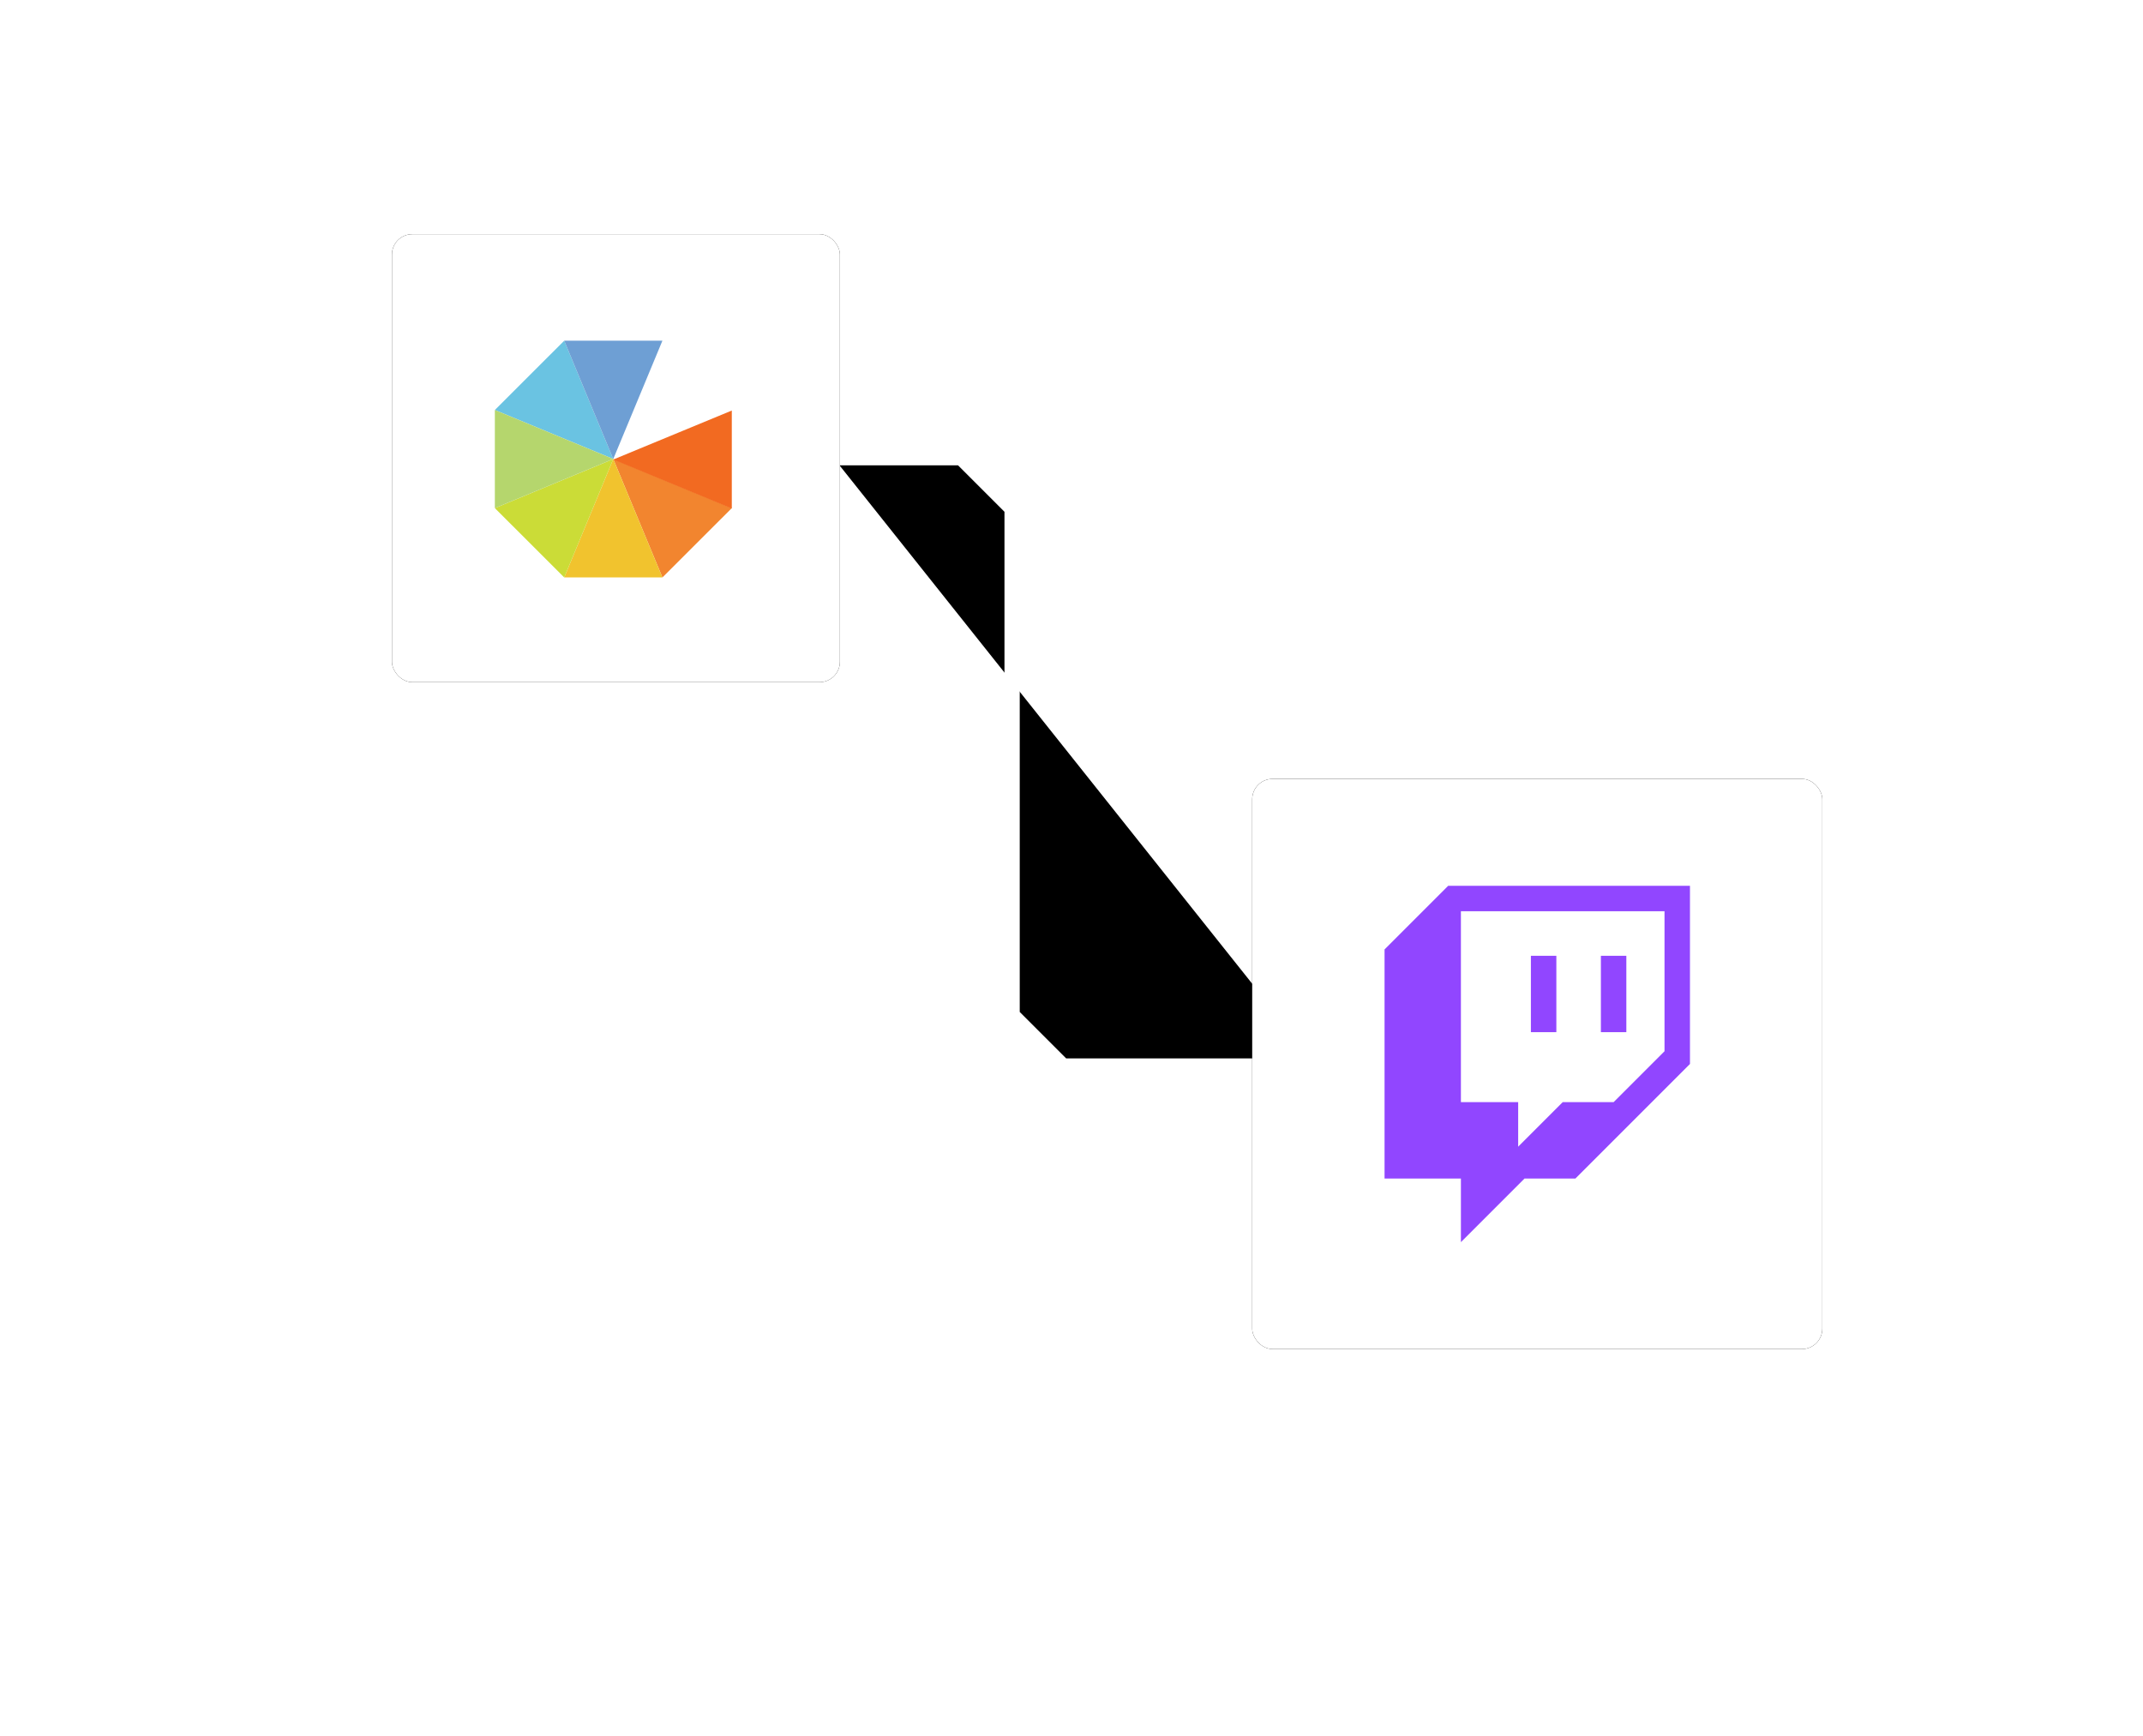 <svg height="341" viewBox="0 0 421 341" width="421" xmlns="http://www.w3.org/2000/svg" xmlns:xlink="http://www.w3.org/1999/xlink"><defs><radialGradient id="a" cx="48.157%" cy="50%" gradientTransform="matrix(0 1 -.652 0 .808 .018)" r="62.774%"><stop offset=".014" stop-color="#fff" stop-opacity=".25"/><stop offset="1" stop-color="#fff" stop-opacity="0"/></radialGradient><path id="b" d="m205.729 89.91h25.103l10 10v99.497l10 10h50.044"/><filter id="c" height="192.9%" width="216.7%" x="-58.3%" y="-46.4%"><feMorphology in="SourceAlpha" operator="dilate" radius="1.5" result="shadowSpreadOuter1"/><feOffset dx="0" dy="0" in="shadowSpreadOuter1" result="shadowOffsetOuter1"/><feMorphology in="SourceAlpha" operator="erode" radius="1.5" result="shadowInner"/><feOffset dx="0" dy="0" in="shadowInner" result="shadowInner"/><feComposite in="shadowOffsetOuter1" in2="shadowInner" operator="out" result="shadowOffsetOuter1"/><feGaussianBlur in="shadowOffsetOuter1" result="shadowBlurOuter1" stdDeviation="18"/><feColorMatrix in="shadowBlurOuter1" type="matrix" values="0 0 0 0 0.067   0 0 0 0 0.082   0 0 0 0 0.098  0 0 0 0.4 0"/></filter><rect id="d" height="88" rx="4" width="88"/><filter id="e" height="222.7%" width="222.7%" x="-61.4%" y="-61.4%"><feOffset dx="0" dy="0" in="SourceAlpha" result="shadowOffsetOuter1"/><feGaussianBlur in="shadowOffsetOuter1" result="shadowBlurOuter1" stdDeviation="18"/><feColorMatrix in="shadowBlurOuter1" type="matrix" values="0 0 0 0 0.067   0 0 0 0 0.082   0 0 0 0 0.098  0 0 0 0.4 0"/></filter><rect id="f" height="112" rx="4" width="112"/><filter id="g" height="196.4%" width="196.4%" x="-48.2%" y="-48.2%"><feOffset dx="0" dy="0" in="SourceAlpha" result="shadowOffsetOuter1"/><feGaussianBlur in="shadowOffsetOuter1" result="shadowBlurOuter1" stdDeviation="18"/><feColorMatrix in="shadowBlurOuter1" type="matrix" values="0 0 0 0 0.067   0 0 0 0 0.082   0 0 0 0 0.098  0 0 0 0.4 0"/></filter></defs><g fill="none" fill-rule="evenodd" transform="translate(-42)"><path d="m63.749 286.336c3.593 0 6.505 2.914 6.505 6.508 0 3.594-2.912 6.508-6.505 6.508-3.147 0-5.772-2.236-6.375-5.206h-57.374v-2.603h57.374c.603-2.97 3.228-5.206 6.375-5.206zm270.607 13.015c-3.593 0-6.505-2.914-6.505-6.508 0-3.594 2.912-6.508 6.505-6.508 3.147 0 5.772 2.236 6.375 5.206h54.772v2.603h-54.772c-.603 2.97-3.228 5.206-6.375 5.206zm0 20.824c-3.593 0-6.505-2.914-6.505-6.508s2.912-6.508 6.505-6.508c3.147 0 5.772 2.236 6.375 5.206h54.772v2.603h-54.772c-.603 2.97-3.228 5.206-6.375 5.206zm20.816-158.786c3.593 0 6.505 2.914 6.505 6.508 0 3.594-2.912 6.508-6.505 6.508-3.147 0-5.772-2.236-6.375-5.206h-77.146c-.603 2.97-3.228 5.206-6.375 5.206-3.593 0-6.505-2.914-6.505-6.508 0-3.594 2.912-6.508 6.505-6.508 3.147 0 5.772 2.236 6.375 5.206h77.146c.603-2.97 3.228-5.206 6.375-5.206zm-333.055-62.473c3.593 0 6.505 2.914 6.505 6.508s-2.912 6.508-6.505 6.508c-3.147 0-5.772-2.236-6.375-5.206h-15.742v-2.603h15.742c.603-2.97 3.228-5.206 6.375-5.206zm242.975 54.664c-3.593 0-6.505-2.914-6.505-6.508s2.912-6.508 6.505-6.508c3.147 0 5.772 2.236 6.375 5.206h98.146c.603-2.97 3.228-5.206 6.375-5.206 3.593 0 6.505 2.914 6.505 6.508s-2.912 6.508-6.505 6.508c-3.147 0-5.772-2.236-6.375-5.206h-98.146c-.603 2.97-3.228 5.206-6.375 5.206zm75.769-131.454c0 3.594-2.912 6.508-6.505 6.508-3.593 0-6.505-2.914-6.505-6.508 0-3.148 2.235-5.774 5.204-6.377v-15.748h2.602v15.748c2.969.603 5.204 3.229 5.204 6.377zm-83.264 270.718c0 3.594-2.912 6.508-6.505 6.508s-6.505-2.914-6.505-6.508c0-3.148 2.235-5.774 5.204-6.377v-51.543c-2.969-.603-5.204-3.229-5.204-6.377 0-3.594 2.912-6.508 6.505-6.508s6.505 2.914 6.505 6.508c0 3.148-2.235 5.774-5.204 6.377v51.543c2.969.603 5.204 3.229 5.204 6.377zm62.448-270.718c0-3.594-2.912-6.508-6.505-6.508s-6.505 2.914-6.505 6.508c0 3.148 2.235 5.774 5.204 6.377v76.92 1.302h83.264v-2.603h-80.662v-75.619c2.969-.603 5.204-3.229 5.204-6.377zm20.816 20.824c0-3.594-2.912-6.508-6.505-6.508-3.593 0-6.505 2.914-6.505 6.508 0 3.148 2.235 5.774 5.204 6.377v35.271 1.302h62.448v-2.603h-59.846v-33.97c2.969-.603 5.204-3.229 5.204-6.377zm-166.527 124.947c0-3.594-2.912-6.508-6.505-6.508s-6.505 2.914-6.505 6.508c0 3.148 2.235 5.774 5.204 6.377v97.745 1.302h20.816v13.145c-2.969.603-5.204 3.229-5.204 6.377 0 3.594 2.912 6.508 6.505 6.508 3.593 0 6.505-2.914 6.505-6.508 0-3.148-2.235-5.774-5.204-6.377v-15.748h-1.301-19.515v-96.443c2.969-.603 5.204-3.229 5.204-6.377zm-6.505-27.332c3.593 0 6.505 2.914 6.505 6.508s-2.912 6.508-6.505 6.508c-3.147 0-5.772-2.236-6.375-5.206h-13.14v62.473h-1.951-34.606c-.603 2.97-3.228 5.206-6.375 5.206-3.593 0-6.505-2.914-6.505-6.508 0-3.594 2.912-6.508 6.505-6.508 3.147 0 5.772 2.236 6.375 5.206h33.956v-61.172-1.302h15.742c.603-2.97 3.228-5.206 6.375-5.206zm-20.816 179.611c-3.593 0-6.505-2.914-6.505-6.508s2.912-6.508 6.505-6.508c3.147 0 5.772 2.236 6.375 5.206h75.588v-86.443c-2.969-.603-5.204-3.229-5.204-6.377 0-3.594 2.912-6.508 6.505-6.508 3.593 0 6.505 2.914 6.505 6.508 0 3.148-2.235 5.774-5.204 6.377v89.046h-1.301-76.889c-.603 2.97-3.228 5.206-6.375 5.206zm-20.816-83.298c-3.593 0-6.505-2.914-6.505-6.508s2.912-6.508 6.505-6.508c3.147 0 5.772 2.236 6.375 5.206h15.742v1.302 61.172h13.14c.603-2.97 3.228-5.206 6.375-5.206 3.593 0 6.505 2.914 6.505 6.508 0 3.594-2.912 6.508-6.505 6.508-3.147 0-5.772-2.236-6.375-5.206h-15.742v-1.302-61.172h-13.14c-.603 2.97-3.228 5.206-6.375 5.206zm187.343-13.015c3.593 0 6.505 2.914 6.505 6.508s-2.912 6.508-6.505 6.508c-3.147 0-5.772-2.236-6.375-5.206h-13.14l-2.602-1.302v-1.302h15.742c.603-2.97 3.228-5.206 6.375-5.206zm20.816-28.634c-3.593 0-6.505-2.914-6.505-6.508s2.912-6.508 6.505-6.508c3.147 0 5.772 2.236 6.375 5.206h15.742v1.952 55.445c2.969.603 5.204 3.229 5.204 6.377 0 3.594-2.912 6.508-6.505 6.508s-6.505-2.914-6.505-6.508c0-3.148 2.235-5.774 5.204-6.377v-54.794h-13.14c-.603 2.97-3.228 5.206-6.375 5.206zm-83.264 124.947c-3.593 0-6.505-2.914-6.505-6.508s2.912-6.508 6.505-6.508c3.147 0 5.772 2.236 6.375 5.206h13.14v-84.122h1.301 19.515v-38.221h-19.772c-.603 2.97-3.228 5.206-6.375 5.206-3.593 0-6.505-2.914-6.505-6.508s2.912-6.508 6.505-6.508c3.147 0 5.772 2.236 6.375 5.206h22.374v1.302 42.126h-1.301-19.515v82.821 1.302h-15.742c-.603 2.97-3.228 5.206-6.375 5.206zm124.896-283.733c3.593 0 6.505 2.914 6.505 6.508s-2.912 6.508-6.505 6.508c-3.147 0-5.772-2.236-6.375-5.206h-15.742v-1.302-42.95h2.602v41.649h13.14c.603-2.97 3.228-5.206 6.375-5.206zm-243.286 89.805c0-3.594-2.912-6.508-6.505-6.508-3.593 0-6.505 2.914-6.505 6.508 0 3.148 2.235 5.774 5.204 6.377v54.794h-54.772c-.603-2.97-3.228-5.206-6.375-5.206-3.593 0-6.505 2.914-6.505 6.508s2.912 6.508 6.505 6.508c3.147 0 5.772-2.236 6.375-5.206h55.422 1.951v-57.397c2.969-.603 5.204-3.229 5.204-6.377zm-68.953-76.79c-3.593 0-6.505-2.914-6.505-6.508s2.912-6.508 6.505-6.508c3.147 0 5.772 2.236 6.375 5.206h33.956v-41.649h2.602v44.252h-1.301-35.257c-.603 2.97-3.228 5.206-6.375 5.206zm89.769-6.508c0-3.594-2.912-6.508-6.505-6.508s-6.505 2.914-6.505 6.508c0 3.148 2.235 5.774 5.204 6.377v33.97h-41.632v1.302 81.996h-13.14c-.603-2.97-3.228-5.206-6.375-5.206-3.593 0-6.505 2.914-6.505 6.508 0 3.594 2.912 6.508 6.505 6.508 3.147 0 5.772-2.236 6.375-5.206h15.742v-1.952-81.345h40.331 1.301v-36.573c2.969-.603 5.204-3.229 5.204-6.377zm-27.321 68.981c-3.593 0-6.505-2.914-6.505-6.508s2.912-6.508 6.505-6.508c3.147 0 5.772 2.236 6.375 5.206h33.956v-54.794c-2.969-.603-5.204-3.229-5.204-6.377 0-3.594 2.912-6.508 6.505-6.508s6.505 2.914 6.505 6.508c0 3.148-2.235 5.774-5.204 6.377v57.397h-1.951-34.606c-.603 2.97-3.228 5.206-6.375 5.206zm20.816-83.298c-3.593 0-6.505-2.914-6.505-6.508s2.912-6.508 6.505-6.508c3.147 0 5.772 2.236 6.375 5.206h36.558v1.302 56.096c2.969.603 5.204 3.229 5.204 6.377 0 3.594-2.912 6.508-6.505 6.508-3.593 0-6.505-2.914-6.505-6.508 0-3.148 2.235-5.774 5.204-6.377v-54.794h-33.956c-.603 2.97-3.228 5.206-6.375 5.206zm173.032 160.088c0-3.594-2.912-6.508-6.505-6.508s-6.505 2.914-6.505 6.508c0 3.148 2.235 5.774 5.204 6.377v15.748h1.951 18.864v39.046h-18.864-1.951v84.599 1.302h62.448l2.602-1.302v-1.302h-62.448v-80.695h19.515 1.301v-44.252h-1.301-19.515v-13.145c2.969-.603 5.204-3.229 5.204-6.377zm-256.296-160.088c-3.593 0-6.505-2.914-6.505-6.508s2.912-6.508 6.505-6.508c3.147 0 5.772 2.236 6.375 5.206h13.14v-18.221h-20.816v-2.603h21.466 1.951v23.427h-1.301-14.441c-.603 2.97-3.228 5.206-6.375 5.206zm145.711 41.649c-3.593 0-6.505-2.914-6.505-6.508 0-3.594 2.912-6.508 6.505-6.508 3.147 0 5.772 2.236 6.375 5.206h33.956v-61.172-1.302h65.05v2.603h-62.448v62.473h-1.301-35.257c-.603 2.97-3.228 5.206-6.375 5.206zm-62.448-62.473c-3.593 0-6.505-2.914-6.505-6.508 0-.446.045-.881.13-1.302h2.694c-.144.407-.222.845-.222 1.302 0 2.156 1.747 3.905 3.903 3.905s3.903-1.748 3.903-3.905c0-.456-.078-.894-.222-1.302h2.109 76.824 1.951v44.252h-1.301-22.117v-1.302-14.447c-2.969-.603-5.204-3.229-5.204-6.377 0-3.594 2.912-6.508 6.505-6.508s6.505 2.914 6.505 6.508c0 3.148-2.235 5.774-5.204 6.377v13.145h18.214v-39.046h-75.588c-.603 2.97-3.228 5.206-6.375 5.206zm0 124.947c-3.593 0-6.505-2.914-6.505-6.508 0-3.594 2.912-6.508 6.505-6.508 3.147 0 5.772 2.236 6.375 5.206h24.849l41.632-48.649h1.84 48.899v-47.794c-2.969-.603-5.204-3.229-5.204-6.377 0-3.594 2.912-6.508 6.505-6.508s6.505 2.914 6.505 6.508c0 3.148-2.235 5.774-5.204 6.377v50.397h-1.301-50.962l-41.632 48.649h-2.379-23.548c-.603 2.97-3.228 5.206-6.375 5.206zm48.137 118.439c0 3.594-2.912 6.508-6.505 6.508-3.593 0-6.505-2.914-6.505-6.508 0-3.148 2.235-5.774 5.204-6.377v-97.475-2.11l41.093-41.11h2.109 60.877v-75.619c-2.969-.603-5.204-3.229-5.204-6.377 0-3.594 2.912-6.508 6.505-6.508 3.593 0 6.505 2.914 6.505 6.508 0 3.148-2.235 5.774-5.204 6.377v78.222h-1.301-63.21l-39.569 39.585v98.507c2.969.603 5.204 3.229 5.204 6.377zm20.816 41.649c0 3.594-2.912 6.508-6.505 6.508s-6.505-2.914-6.505-6.508c0-3.148 2.235-5.774 5.204-6.377v-127.41-2.11l31.986-31.999h2.109 148.174c.517-2.55 2.525-4.558 5.074-5.076v2.695c-1.516.536-2.602 1.982-2.602 3.682 0 1.7 1.086 3.146 2.602 3.682v2.695c-2.549-.518-4.556-2.526-5.074-5.076h-149.206l-30.462 30.474v128.442c2.969.603 5.204 3.229 5.204 6.377zm-187.343-83.298c0 3.594-2.912 6.508-6.505 6.508s-6.505-2.914-6.505-6.508c0-3.148 2.235-5.774 5.204-6.377v-2.464-2.11l62.448-62.473v-73.648h1.301 40.331v-62.473h2.602v63.124 1.952h-41.632v70.013 2.11l-62.448 62.473v3.496c2.969.603 5.204 3.229 5.204 6.377zm41.632-145.771c0-3.594-2.912-6.508-6.505-6.508s-6.505 2.914-6.505 6.508c0 3.148 2.235 5.774 5.204 6.377v55.557l-62.448 62.473v2.11 81.727 1.302h36.558c.603 2.97 3.228 5.206 6.375 5.206 3.593 0 6.505-2.914 6.505-6.508s-2.912-6.508-6.505-6.508c-3.147 0-5.772 2.236-6.375 5.206h-33.956v-81.457l62.448-62.473v-2.11-54.525c2.969-.603 5.204-3.229 5.204-6.377zm-20.816 20.824c0-3.594-2.912-6.508-6.505-6.508s-6.505 2.914-6.505 6.508c0 3.148 2.235 5.774 5.204 6.377v24.32l-41.632 41.649v3.681l44.234-44.252v-2.11-23.288c2.969-.603 5.204-3.229 5.204-6.377zm-27.321-48.156c3.593 0 6.505 2.914 6.505 6.508s-2.912 6.508-6.505 6.508c-3.147 0-5.772-2.236-6.375-5.206h-3.494l-12.248 12.253v-3.681l11.17-11.175h2.109 2.463c.603-2.97 3.228-5.206 6.375-5.206zm333.055 33.84c-3.593 0-6.505-2.914-6.505-6.508 0-3.594 2.912-6.508 6.505-6.508 3.147 0 5.772 2.236 6.375 5.206h24.31l9.646-9.65v3.681l-8.568 8.572h-2.109-23.279c-.603 2.97-3.228 5.206-6.375 5.206zm-20.816 208.244c-3.593 0-6.505-2.914-6.505-6.508s2.912-6.508 6.505-6.508c3.147 0 5.772 2.236 6.375 5.206h33.956v-90.837-2.11l20.816-20.824v3.681l-18.214 18.221v94.472h-1.301-35.257c-.603 2.97-3.228 5.206-6.375 5.206zm-270.607 41.649c-3.593 0-6.505-2.914-6.505-6.508s2.912-6.508 6.505-6.508c3.147 0 5.772 2.236 6.375 5.206h13.14v-29.396l-30.462-30.474h-24.31c-.603 2.97-3.228 5.206-6.375 5.206-3.593 0-6.505-2.914-6.505-6.508 0-3.594 2.912-6.508 6.505-6.508 3.147 0 5.772 2.236 6.375 5.206h23.279 2.109l31.986 31.999v2.11 30.967h-1.301-14.441c-.603 2.97-3.228 5.206-6.375 5.206zm208.159 7.809c3.593 0 6.505 2.914 6.505 6.508 0 3.594-2.912 6.508-6.505 6.508-3.147 0-5.772-2.236-6.375-5.206h-140.638v-1.952-71.712l-51.262-51.283h-24.326c-.603 2.97-3.228 5.206-6.375 5.206-3.593 0-6.505-2.914-6.505-6.508 0-3.594 2.912-6.508 6.505-6.508 3.147 0 5.772 2.236 6.375 5.206h23.287 2.085l52.818 52.84v1.563 70.544h138.036c.603-2.97 3.228-5.206 6.375-5.206zm-208.159 13.015c-3.593 0-6.505-2.914-6.505-6.508 0-3.594 2.912-6.508 6.505-6.508 3.147 0 5.772 2.236 6.375 5.206h33.956v-60.633l-40.87-40.886h-34.718c-.603 2.97-3.228 5.206-6.375 5.206-3.593 0-6.505-2.914-6.505-6.508s2.912-6.508 6.505-6.508c3.147 0 5.772 2.236 6.375 5.206h33.687 2.109l42.394 42.411v2.11 62.204h-1.301-35.257c-.603 2.97-3.228 5.206-6.375 5.206zm66.351-214.752c0-2.156-1.747-3.905-3.903-3.905s-3.903 1.748-3.903 3.905 1.747 3.905 3.903 3.905 3.903-1.748 3.903-3.905zm0-20.824c0-2.156-1.747-3.905-3.903-3.905s-3.903 1.748-3.903 3.905 1.747 3.905 3.903 3.905 3.903-1.748 3.903-3.905zm20.816 20.824c0-2.156-1.747-3.905-3.903-3.905s-3.903 1.748-3.903 3.905 1.747 3.905 3.903 3.905 3.903-1.748 3.903-3.905zm20.816 20.824c0-2.156-1.747-3.905-3.903-3.905s-3.903 1.748-3.903 3.905 1.747 3.905 3.903 3.905 3.903-1.748 3.903-3.905zm0 20.824c0-2.156-1.747-3.905-3.903-3.905s-3.903 1.748-3.903 3.905c0 2.156 1.747 3.905 3.903 3.905s3.903-1.748 3.903-3.905zm-62.448 41.649c0-2.156-1.747-3.905-3.903-3.905s-3.903 1.748-3.903 3.905c0 2.156 1.747 3.905 3.903 3.905s3.903-1.748 3.903-3.905zm20.816 20.824c0-2.156-1.747-3.905-3.903-3.905s-3.903 1.748-3.903 3.905 1.747 3.905 3.903 3.905 3.903-1.748 3.903-3.905zm41.632 62.473c0-2.156-1.747-3.905-3.903-3.905s-3.903 1.748-3.903 3.905c0 2.156 1.747 3.905 3.903 3.905s3.903-1.748 3.903-3.905zm-20.816 20.824c0-2.156-1.747-3.905-3.903-3.905s-3.903 1.748-3.903 3.905 1.747 3.905 3.903 3.905 3.903-1.748 3.903-3.905zm41.632-20.824c0-2.156-1.747-3.905-3.903-3.905-2.156 0-3.903 1.748-3.903 3.905 0 2.156 1.747 3.905 3.903 3.905 2.156 0 3.903-1.748 3.903-3.905zm0-41.649c0-2.156-1.747-3.905-3.903-3.905-2.156 0-3.903 1.748-3.903 3.905 0 2.156 1.747 3.905 3.903 3.905 2.156 0 3.903-1.748 3.903-3.905zm20.816 41.649c0-2.156-1.747-3.905-3.903-3.905s-3.903 1.748-3.903 3.905c0 2.156 1.747 3.905 3.903 3.905s3.903-1.748 3.903-3.905zm41.632 20.824c0-2.156-1.747-3.905-3.903-3.905s-3.903 1.748-3.903 3.905 1.747 3.905 3.903 3.905 3.903-1.748 3.903-3.905zm0-20.824c0-2.156-1.747-3.905-3.903-3.905s-3.903 1.748-3.903 3.905c0 2.156 1.747 3.905 3.903 3.905s3.903-1.748 3.903-3.905zm-20.816-73.298c0-2.156-1.747-3.905-3.903-3.905-2.156 0-3.903 1.748-3.903 3.905 0 2.156 1.747 3.905 3.903 3.905 2.156 0 3.903-1.748 3.903-3.905zm20.816 9c0-2.156-1.747-3.905-3.903-3.905s-3.903 1.748-3.903 3.905c0 2.156 1.747 3.905 3.903 3.905s3.903-1.748 3.903-3.905zm20.816 105.947c0-2.156-1.747-3.905-3.903-3.905s-3.903 1.748-3.903 3.905c0 2.156 1.747 3.905 3.903 3.905s3.903-1.748 3.903-3.905zm41.632-145.771c0-2.156-1.747-3.905-3.903-3.905s-3.903 1.748-3.903 3.905 1.747 3.905 3.903 3.905 3.903-1.748 3.903-3.905zm0 41.649c0-2.156-1.747-3.905-3.903-3.905s-3.903 1.748-3.903 3.905 1.747 3.905 3.903 3.905 3.903-1.748 3.903-3.905zm20.816-41.649c0-2.156-1.747-3.905-3.903-3.905-2.156 0-3.903 1.748-3.903 3.905s1.747 3.905 3.903 3.905c2.156 0 3.903-1.748 3.903-3.905zm20.816-20.824c0-2.156-1.747-3.905-3.903-3.905s-3.903 1.748-3.903 3.905c0 2.156 1.747 3.905 3.903 3.905s3.903-1.748 3.903-3.905zm-89.896 0c0-2.156-1.747-3.905-3.903-3.905-2.156 0-3.903 1.748-3.903 3.905 0 2.156 1.747 3.905 3.903 3.905 2.156 0 3.903-1.748 3.903-3.905zm0 20.824c0-2.156-1.747-3.905-3.903-3.905-2.156 0-3.903 1.748-3.903 3.905s1.747 3.905 3.903 3.905c2.156 0 3.903-1.748 3.903-3.905zm-.184-41.649c0-2.156-1.747-3.905-3.903-3.905s-3.903 1.748-3.903 3.905 1.747 3.905 3.903 3.905 3.903-1.748 3.903-3.905zm110.896 0c0-2.156-1.747-3.905-3.903-3.905s-3.903 1.748-3.903 3.905 1.747 3.905 3.903 3.905 3.903-1.748 3.903-3.905zm-20.816-83.298c0-2.156-1.747-3.905-3.903-3.905s-3.903 1.748-3.903 3.905 1.747 3.905 3.903 3.905 3.903-1.748 3.903-3.905zm20.816-20.824c0-2.156-1.747-3.905-3.903-3.905s-3.903 1.748-3.903 3.905 1.747 3.905 3.903 3.905 3.903-1.748 3.903-3.905zm-41.632 0c0-2.156-1.747-3.905-3.903-3.905-2.156 0-3.903 1.748-3.903 3.905s1.747 3.905 3.903 3.905c2.156 0 3.903-1.748 3.903-3.905zm0-20.824c0-2.156-1.747-3.905-3.903-3.905-2.156 0-3.903 1.748-3.903 3.905s1.747 3.905 3.903 3.905c2.156 0 3.903-1.748 3.903-3.905zm-20.816 0c0-2.156-1.747-3.905-3.903-3.905s-3.903 1.748-3.903 3.905 1.747 3.905 3.903 3.905 3.903-1.748 3.903-3.905zm-20.816 0c0-2.156-1.747-3.905-3.903-3.905-2.156 0-3.903 1.748-3.903 3.905s1.747 3.905 3.903 3.905c2.156 0 3.903-1.748 3.903-3.905zm-20.816 0c0-2.156-1.747-3.905-3.903-3.905s-3.903 1.748-3.903 3.905 1.747 3.905 3.903 3.905 3.903-1.748 3.903-3.905zm-208.159 20.824c0-2.156-1.747-3.905-3.903-3.905s-3.903 1.748-3.903 3.905 1.747 3.905 3.903 3.905 3.903-1.748 3.903-3.905zm-41.632 0c0-2.156-1.747-3.905-3.903-3.905-2.156 0-3.903 1.748-3.903 3.905s1.747 3.905 3.903 3.905c2.156 0 3.903-1.748 3.903-3.905zm41.632 20.824c0-2.156-1.747-3.905-3.903-3.905s-3.903 1.748-3.903 3.905 1.747 3.905 3.903 3.905 3.903-1.748 3.903-3.905zm-20.816 20.824c0-2.156-1.747-3.905-3.903-3.905s-3.903 1.748-3.903 3.905 1.747 3.905 3.903 3.905 3.903-1.748 3.903-3.905zm20.816-62.473c0-2.156-1.747-3.905-3.903-3.905s-3.903 1.748-3.903 3.905 1.747 3.905 3.903 3.905 3.903-1.748 3.903-3.905zm0 312.366c0-2.156-1.747-3.905-3.903-3.905s-3.903 1.748-3.903 3.905c0 2.156 1.747 3.905 3.903 3.905s3.903-1.748 3.903-3.905zm0-41.649c0-2.156-1.747-3.905-3.903-3.905s-3.903 1.748-3.903 3.905c0 2.156 1.747 3.905 3.903 3.905s3.903-1.748 3.903-3.905zm0 20.824c0-2.156-1.747-3.905-3.903-3.905s-3.903 1.748-3.903 3.905 1.747 3.905 3.903 3.905 3.903-1.748 3.903-3.905zm-20.816-41.649c0-2.156-1.747-3.905-3.903-3.905s-3.903 1.748-3.903 3.905 1.747 3.905 3.903 3.905 3.903-1.748 3.903-3.905zm104.08-229.069c0-2.156-1.747-3.905-3.903-3.905s-3.903 1.748-3.903 3.905 1.747 3.905 3.903 3.905 3.903-1.748 3.903-3.905zm20.816 0c0-2.156-1.747-3.905-3.903-3.905s-3.903 1.748-3.903 3.905 1.747 3.905 3.903 3.905 3.903-1.748 3.903-3.905zm-20.816-20.824c0-2.156-1.747-3.905-3.903-3.905s-3.903 1.748-3.903 3.905 1.747 3.905 3.903 3.905 3.903-1.748 3.903-3.905zm41.632 62.473c0-2.156-1.747-3.905-3.903-3.905-2.156 0-3.903 1.748-3.903 3.905s1.747 3.905 3.903 3.905c2.156 0 3.903-1.748 3.903-3.905zm20.816-20.824c0-2.156-1.747-3.905-3.903-3.905s-3.903 1.748-3.903 3.905 1.747 3.905 3.903 3.905 3.903-1.748 3.903-3.905zm0-41.649c0-2.156-1.747-3.905-3.903-3.905s-3.903 1.748-3.903 3.905 1.747 3.905 3.903 3.905 3.903-1.748 3.903-3.905zm145.711 229.069c0-2.156-1.747-3.905-3.903-3.905s-3.903 1.748-3.903 3.905c0 2.156 1.747 3.905 3.903 3.905s3.903-1.748 3.903-3.905zm-20.816 20.824c0-2.156-1.747-3.905-3.903-3.905-2.156 0-3.903 1.748-3.903 3.905s1.747 3.905 3.903 3.905c2.156 0 3.903-1.748 3.903-3.905zm0 20.824c0-2.156-1.747-3.905-3.903-3.905-2.156 0-3.903 1.748-3.903 3.905 0 2.156 1.747 3.905 3.903 3.905 2.156 0 3.903-1.748 3.903-3.905zm0 20.824c0-2.156-1.747-3.905-3.903-3.905-2.156 0-3.903 1.748-3.903 3.905s1.747 3.905 3.903 3.905c2.156 0 3.903-1.748 3.903-3.905zm-312.239-83.298c0-2.156-1.747-3.905-3.903-3.905-2.156 0-3.903 1.748-3.903 3.905s1.747 3.905 3.903 3.905c2.156 0 3.903-1.748 3.903-3.905zm0 20.824c0-2.156-1.747-3.905-3.903-3.905-2.156 0-3.903 1.748-3.903 3.905 0 2.156 1.747 3.905 3.903 3.905 2.156 0 3.903-1.748 3.903-3.905zm0-41.649c0-2.156-1.747-3.905-3.903-3.905-2.156 0-3.903 1.748-3.903 3.905 0 2.156 1.747 3.905 3.903 3.905 2.156 0 3.903-1.748 3.903-3.905zm20.816 0c0-2.156-1.747-3.905-3.903-3.905s-3.903 1.748-3.903 3.905c0 2.156 1.747 3.905 3.903 3.905s3.903-1.748 3.903-3.905zm-20.816-104.122c0-2.156-1.747-3.905-3.903-3.905-2.156 0-3.903 1.748-3.903 3.905s1.747 3.905 3.903 3.905c2.156 0 3.903-1.748 3.903-3.905zm41.632 83.298c0-2.156-1.747-3.905-3.903-3.905s-3.903 1.748-3.903 3.905 1.747 3.905 3.903 3.905 3.903-1.748 3.903-3.905zm20.816-20.824c0-2.156-1.747-3.905-3.903-3.905s-3.903 1.748-3.903 3.905c0 2.156 1.747 3.905 3.903 3.905s3.903-1.748 3.903-3.905zm-44.234-167.897h-2.602v52.823l-30.462 30.474h-11.17v2.603h10.139 2.109l31.986-31.999v-2.11zm-20.816 23.427v-23.427h-2.602v20.824h-20.816v2.603h22.117zm353.871-23.427h-2.602v22.126 1.302h20.816v-2.603h-18.214zm81.963 286.336c3.593 0 6.505 2.914 6.505 6.508 0 3.594-2.912 6.508-6.505 6.508-3.147 0-5.772-2.236-6.375-5.206h-57.374v-2.603h57.374c.603-2.97 3.228-5.206 6.375-5.206zm-41.632-187.42c3.593 0 6.505 2.914 6.505 6.508s-2.912 6.508-6.505 6.508c-3.147 0-5.772-2.236-6.375-5.206h-15.742v-2.603h15.742c.603-2.97 3.228-5.206 6.375-5.206zm102.779 88.504h-54.772c-.603-2.97-3.228-5.206-6.375-5.206-3.593 0-6.505 2.914-6.505 6.508s2.912 6.508 6.505 6.508c3.147 0 5.772-2.236 6.375-5.206h55.422 1.951zm-61.147-137.962c-3.593 0-6.505-2.914-6.505-6.508s2.912-6.508 6.505-6.508c3.147 0 5.772 2.236 6.375 5.206h33.956v-41.649h2.602v44.252h-1.301-35.257c-.603 2.97-3.228 5.206-6.375 5.206zm40.331 33.84v1.302 81.996h-13.14c-.603-2.97-3.228-5.206-6.375-5.206-3.593 0-6.505 2.914-6.505 6.508 0 3.594 2.912 6.508 6.505 6.508 3.147 0 5.772-2.236 6.375-5.206h15.742v-1.952-81.345zm-40.331-54.664c-3.593 0-6.505-2.914-6.505-6.508s2.912-6.508 6.505-6.508c3.147 0 5.772 2.236 6.375 5.206h13.14v-18.221h-20.816v-2.603h21.466 1.951v23.427h-1.301-14.441c-.603 2.97-3.228 5.206-6.375 5.206zm-35.127 180.912c0 3.594-2.912 6.508-6.505 6.508-3.593 0-6.505-2.914-6.505-6.508 0-3.148 2.235-5.774 5.204-6.377v-2.464-2.11l62.448-62.473v-73.648h1.301 40.331l2.602.651v1.952h-41.632v70.013 2.11l-62.448 62.473v3.496c2.969.603 5.204 3.229 5.204 6.377zm41.632-145.771c0-3.594-2.912-6.508-6.505-6.508-3.593 0-6.505 2.914-6.505 6.508 0 3.148 2.235 5.774 5.204 6.377v55.557l-62.448 62.473v2.11 81.727 1.302h36.558c.603 2.97 3.228 5.206 6.375 5.206 3.593 0 6.505-2.914 6.505-6.508s-2.912-6.508-6.505-6.508c-3.147 0-5.772 2.236-6.375 5.206h-33.956v-81.457l62.448-62.473v-2.11-54.525c2.969-.603 5.204-3.229 5.204-6.377zm-20.816 20.824c0-3.594-2.912-6.508-6.505-6.508-3.593 0-6.505 2.914-6.505 6.508 0 3.148 2.235 5.774 5.204 6.377v24.32l-41.632 41.649v3.681l44.234-44.252v-2.11-23.288c2.969-.603 5.204-3.229 5.204-6.377zm-27.321-48.156c3.593 0 6.505 2.914 6.505 6.508s-2.912 6.508-6.505 6.508c-3.147 0-5.772-2.236-6.375-5.206h-3.494l-12.248 12.253v-3.681l11.17-11.175h2.109 2.463c.603-2.97 3.228-5.206 6.375-5.206zm41.632 283.733c-3.593 0-6.505-2.914-6.505-6.508s2.912-6.508 6.505-6.508c3.147 0 5.772 2.236 6.375 5.206h13.14v-29.396l-30.462-30.474h-24.31c-.603 2.97-3.228 5.206-6.375 5.206-3.593 0-6.505-2.914-6.505-6.508 0-3.594 2.912-6.508 6.505-6.508 3.147 0 5.772 2.236 6.375 5.206h23.279 2.109l31.986 31.999v2.11 30.967h-1.301-14.441c-.603 2.97-3.228 5.206-6.375 5.206zm61.147 15.618v-1.952-71.712l-51.262-51.283h-24.326c-.603 2.97-3.228 5.206-6.375 5.206-3.593 0-6.505-2.914-6.505-6.508 0-3.594 2.912-6.508 6.505-6.508 3.147 0 5.772 2.236 6.375 5.206h23.287 2.085l52.818 52.84v1.563 70.544zm-61.147 5.206c-3.593 0-6.505-2.914-6.505-6.508 0-3.594 2.912-6.508 6.505-6.508 3.147 0 5.772 2.236 6.375 5.206h33.956v-60.633l-40.87-40.886h-34.718c-.603 2.97-3.228 5.206-6.375 5.206-3.593 0-6.505-2.914-6.505-6.508s2.912-6.508 6.505-6.508c3.147 0 5.772 2.236 6.375 5.206h33.687 2.109l42.394 42.411v2.11 62.204h-1.301-35.257c-.603 2.97-3.228 5.206-6.375 5.206zm3.903-298.05c0-2.156-1.747-3.905-3.903-3.905s-3.903 1.748-3.903 3.905 1.747 3.905 3.903 3.905 3.903-1.748 3.903-3.905zm-41.632 0c0-2.156-1.747-3.905-3.903-3.905s-3.903 1.748-3.903 3.905 1.747 3.905 3.903 3.905 3.903-1.748 3.903-3.905zm41.632 20.824c0-2.156-1.747-3.905-3.903-3.905s-3.903 1.748-3.903 3.905 1.747 3.905 3.903 3.905 3.903-1.748 3.903-3.905zm-20.816 20.824c0-2.156-1.747-3.905-3.903-3.905s-3.903 1.748-3.903 3.905 1.747 3.905 3.903 3.905 3.903-1.748 3.903-3.905zm20.816-62.473c0-2.156-1.747-3.905-3.903-3.905s-3.903 1.748-3.903 3.905 1.747 3.905 3.903 3.905 3.903-1.748 3.903-3.905zm0 312.366c0-2.156-1.747-3.905-3.903-3.905s-3.903 1.748-3.903 3.905c0 2.156 1.747 3.905 3.903 3.905s3.903-1.748 3.903-3.905zm0-41.649c0-2.156-1.747-3.905-3.903-3.905s-3.903 1.748-3.903 3.905c0 2.156 1.747 3.905 3.903 3.905s3.903-1.748 3.903-3.905zm0 20.824c0-2.156-1.747-3.905-3.903-3.905s-3.903 1.748-3.903 3.905 1.747 3.905 3.903 3.905 3.903-1.748 3.903-3.905zm-20.816-41.649c0-2.156-1.747-3.905-3.903-3.905s-3.903 1.748-3.903 3.905 1.747 3.905 3.903 3.905 3.903-1.748 3.903-3.905zm-20.816-41.649c0-2.156-1.747-3.905-3.903-3.905s-3.903 1.748-3.903 3.905 1.747 3.905 3.903 3.905 3.903-1.748 3.903-3.905zm0 20.824c0-2.156-1.747-3.905-3.903-3.905s-3.903 1.748-3.903 3.905c0 2.156 1.747 3.905 3.903 3.905s3.903-1.748 3.903-3.905zm0-41.649c0-2.156-1.747-3.905-3.903-3.905s-3.903 1.748-3.903 3.905c0 2.156 1.747 3.905 3.903 3.905s3.903-1.748 3.903-3.905zm20.816 0c0-2.156-1.747-3.905-3.903-3.905s-3.903 1.748-3.903 3.905c0 2.156 1.747 3.905 3.903 3.905s3.903-1.748 3.903-3.905zm-20.816-104.122c0-2.156-1.747-3.905-3.903-3.905s-3.903 1.748-3.903 3.905 1.747 3.905 3.903 3.905 3.903-1.748 3.903-3.905zm41.632 83.298c0-2.156-1.747-3.905-3.903-3.905s-3.903 1.748-3.903 3.905 1.747 3.905 3.903 3.905 3.903-1.748 3.903-3.905zm20.816-20.824c0-2.156-1.747-3.905-3.903-3.905s-3.903 1.748-3.903 3.905c0 2.156 1.747 3.905 3.903 3.905s3.903-1.748 3.903-3.905zm-44.234-167.897h-2.602v52.823l-30.462 30.474h-11.17v2.603h10.139 2.109l31.986-31.999v-2.11zm-2.602 314.969h-41.632v-2.603h44.234v1.302zm-18.214-291.542v-23.427h-2.602v20.824h-20.816v2.603h22.117zm-22.117 96.313c3.593 0 6.505 2.914 6.505 6.508 0 3.594-2.912 6.508-6.505 6.508-.446 0-.881-.045-1.301-.13v-2.695c.407.144.845.222 1.301.222 2.156 0 3.903-1.748 3.903-3.905s-1.747-3.905-3.903-3.905c-.456 0-.894.078-1.301.222v-2.695c.42-.085.855-.13 1.301-.13z" fill="url(#a)"/><use fill="#000" filter="url(#c)" xlink:href="#b"/><use stroke="#fff" stroke-width="3" xlink:href="#b"/><g transform="translate(119 46)"><use fill="#000" filter="url(#e)" xlink:href="#d"/><use fill="#fff" fill-rule="evenodd" xlink:href="#d"/><path d="m66.263 53.719-13.316 13.337h-18.927l-13.373-13.395v-18.958l13.373-13.395h18.927l-9.474 22.864.123.051 22.724-9.418v18.938z" fill="#fff"/><g transform="translate(20.214 20.922)"><path d="m13.63 0-13.63 13.617 23.265 9.625z" fill="#6ac3e2"/><path d="m32.921 0h-19.291l9.635 23.243z" fill="#6e9fd4"/><path d="m32.921 46.506 13.63-13.617-23.286-9.646z" fill="#f2852f"/><path d="m13.63 46.506h19.291l-9.656-23.263z" fill="#f1c32e"/><path d="m0 32.889 13.63 13.617 9.635-23.263z" fill="#cbdc37"/><path d="m0 13.617v19.272l23.265-9.646z" fill="#b5d66d"/><path d="m46.551 32.972v-19.251l-23.286 9.625z" fill="#f26a21"/></g></g><g transform="translate(288 153)"><use fill="#000" filter="url(#g)" xlink:href="#f"/><use fill="#fff" fill-rule="evenodd" xlink:href="#f"/></g><g fill-rule="nonzero" transform="translate(314 174)"><path d="m55 32.5-10 10h-10l-8.75 8.75v-8.75h-11.25v-37.5h40z" fill="#fff"/><g fill="#9146ff"><path d="m12.5 0-12.5 12.5v45h15v12.5l12.5-12.5h10l22.5-22.5v-35zm42.5 32.5-10 10h-10l-8.75 8.75v-8.75h-11.25v-37.5h40z"/><path d="m42.5 13.75h5v15h-5z"/><path d="m28.75 13.75h5v15h-5z"/></g></g></g></svg>